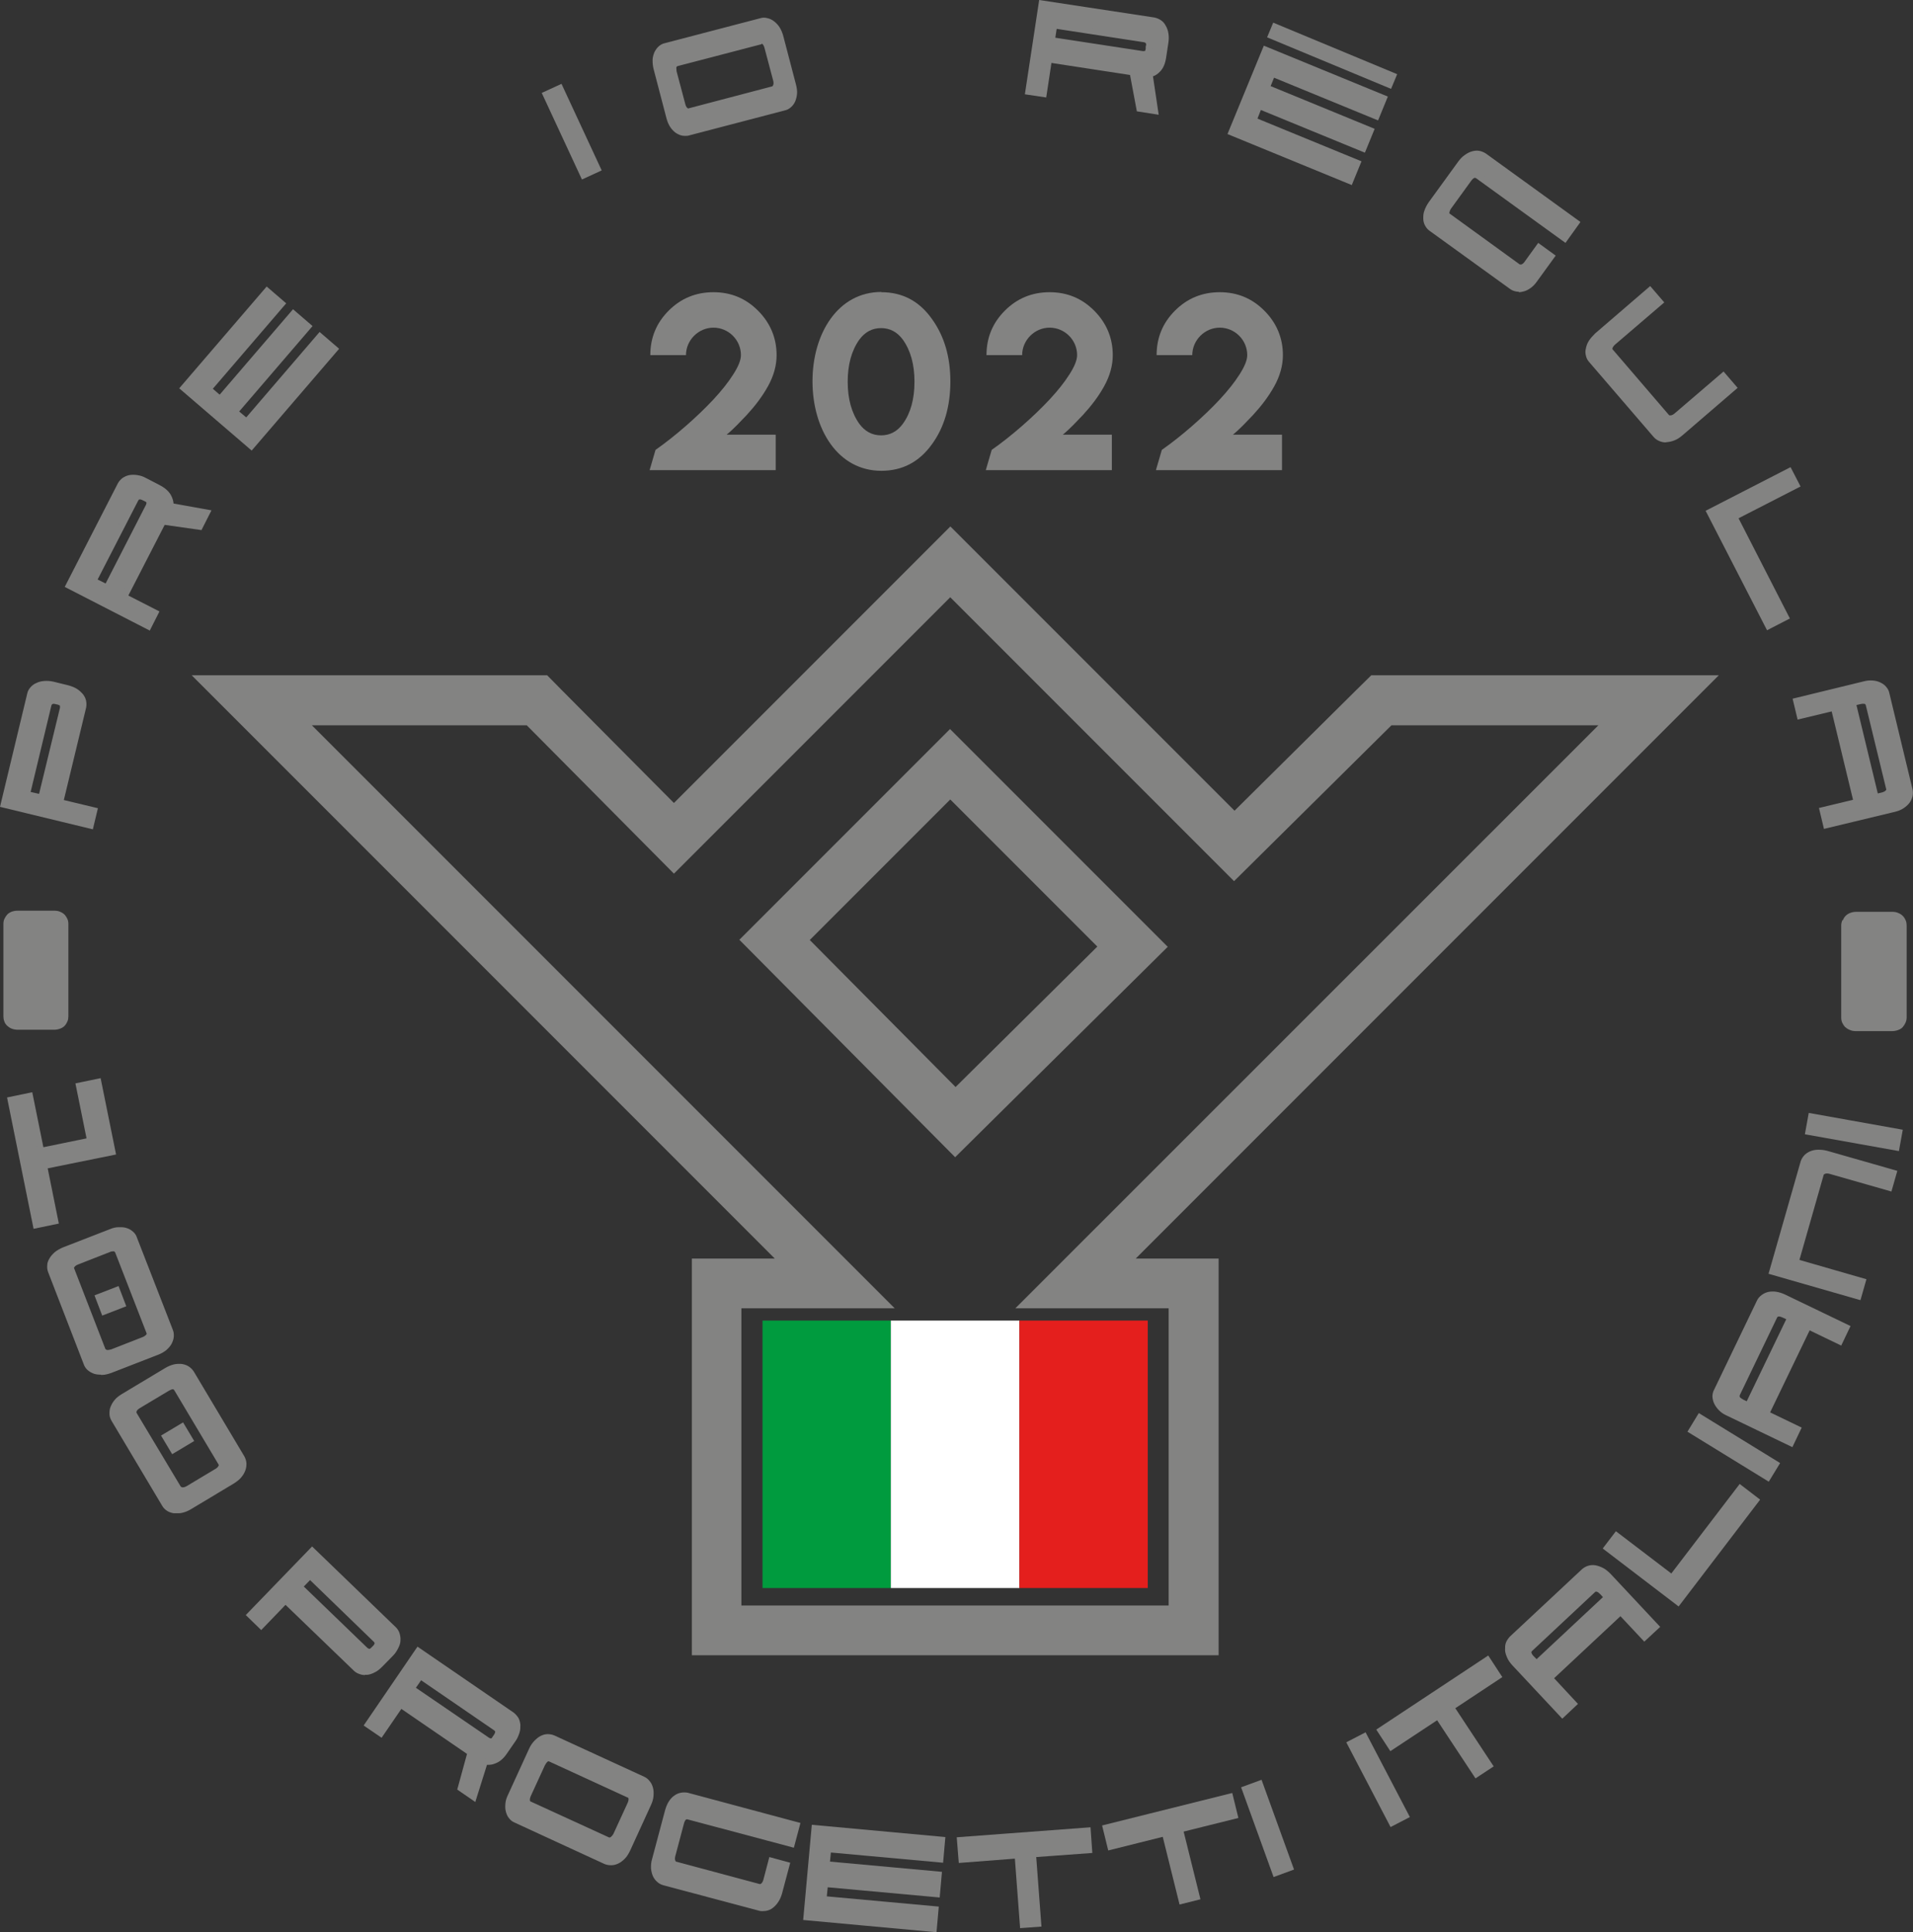 <?xml version="1.0" encoding="UTF-8"?>
<svg id="Livello_2" xmlns="http://www.w3.org/2000/svg" viewBox="0 0 84.22 85.04">
  <rect x="0" y="0" width="84.22" height="85.04" fill="#333333" stroke="none"/>
  <defs>
    <style>
      .cls-1 {
        fill: #009b3e;
      }

      .cls-2 {
        fill: #e41f1d;
      }

      .cls-3 {
        fill: #838382;
      }

      .cls-4 {
        fill: #fff;
      }
    </style>
  </defs>
  <g id="Livello_1-2" data-name="Livello_1">
    <g>
      <rect class="cls-1" x="33.57" y="58.12" width="5.65" height="11.77"/>
      <rect class="cls-4" x="39.22" y="58.12" width="5.66" height="11.77"/>
      <rect class="cls-2" x="44.88" y="58.12" width="5.65" height="11.77"/>
      <polygon class="cls-3" points="81.28 20.65 81.28 20.65 81.41 20.65 81.28 20.65"/>
      <path class="cls-3" d="M41.83,32.08l-9.28,9.28,9.5,9.57,9.36-9.26-9.58-9.58ZM41.83,35.18l6.48,6.48-6.24,6.18-6.42-6.47,6.19-6.19Z"/>
      <g>
        <path class="cls-3" d="M2.97,44.95c-.03.07-.07.14-.12.19-.05.06-.12.1-.2.13-.08.03-.17.05-.26.05H.78c-.1,0-.19-.02-.27-.05s-.14-.08-.2-.13c-.05-.05-.1-.12-.12-.19-.03-.07-.04-.15-.04-.22v-4.06c0-.08.01-.15.04-.22.03-.07.07-.13.12-.19.05-.06.12-.1.19-.13.08-.03.17-.05.27-.05h1.61c.1,0,.19.01.27.05.08.03.15.08.2.13.05.06.09.12.12.19.03.07.04.14.04.22v4.06c0,.07-.01.15-.04.22"/>
        <path class="cls-3" d="M81.13,40.5c.03-.07.07-.14.12-.19.05-.05.12-.1.2-.13.08-.03.17-.05.26-.05h1.61c.1,0,.19.02.27.06.08.03.14.08.19.13.05.05.09.12.12.19.03.07.04.15.04.22v4.06c0,.08-.02.15-.05.22-.03.07-.07.13-.12.19-.05.06-.12.1-.2.13-.08.03-.17.05-.27.05h-1.61c-.1,0-.19-.02-.27-.06-.08-.03-.14-.08-.2-.13-.05-.06-.09-.12-.12-.19-.03-.07-.04-.14-.04-.22v-4.06c0-.07.02-.15.05-.22"/>
      </g>
      <polygon class="cls-3" points="2.43 53.75 1.59 53.93 .47 48.41 1.31 48.23 1.8 50.66 3.97 50.22 3.48 47.79 4.32 47.62 4.95 50.71 1.94 51.32 2.43 53.75"/>
      <path class="cls-3" d="M.63,48.51l1.07,5.25.57-.12-.49-2.43,3.01-.61-.57-2.82-.57.11.49,2.43-2.44.49-.49-2.43-.57.12ZM1.48,54.09l-1.17-5.79,1.11-.23.49,2.42,1.9-.39-.49-2.42,1.11-.23.68,3.36-3.01.61.49,2.43-1.11.23Z"/>
      <g>
        <path class="cls-3" d="M5.38,57.41l-.8.31-.24-.63.8-.31.25.63ZM3.13,55.86l1.38,3.56c.02.06.07.1.16.12.08.02.17.01.27-.03l1.38-.54c.1-.04.17-.09.22-.15.05-.06.06-.13.03-.2l-1.38-3.55c-.03-.08-.08-.12-.16-.13-.08,0-.17,0-.27.04l-1.38.54c-.1.04-.17.09-.22.15-.05.06-.06.12-.04.18M5.9,54.51l1.57,4.06c.03.08.04.16.03.24,0,.09-.04.17-.08.25-.05.08-.11.16-.2.23-.09.07-.19.13-.31.18l-2.06.8c-.13.05-.25.08-.36.08-.11,0-.21,0-.3-.04-.09-.03-.17-.07-.23-.13-.06-.06-.11-.13-.14-.2l-1.57-4.06c-.03-.08-.04-.16-.03-.25,0-.08.04-.17.08-.25.05-.08.11-.16.2-.23.08-.07.19-.13.32-.18l2.06-.8c.12-.05.25-.08.36-.08.11,0,.21,0,.3.04.09.03.17.07.23.13.06.06.11.12.14.2"/>
        <path class="cls-3" d="M4.51,57.17l.15.38.55-.21-.15-.38-.54.21ZM4.5,57.9l-.34-.89,1.06-.41.34.89-1.06.41ZM3.26,55.81l1.38,3.56s.03.03.06.04c.05.01.11,0,.19-.02l1.38-.54c.08-.03.13-.07.17-.11.02-.03.02-.04.01-.07l-1.38-3.55s-.03-.04-.05-.05c-.05,0-.12,0-.2.04l-1.38.54c-.08.03-.13.07-.16.11-.03.03-.02.05-.02.05M4.75,59.69s-.08,0-.12-.02c-.16-.04-.22-.13-.25-.2l-1.38-3.56c-.03-.07-.04-.19.05-.32.06-.08.16-.15.28-.2l1.38-.54c.12-.05.23-.07.33-.05.13.02.22.09.27.22l1.38,3.55c.04.12.03.23-.05.33-.06.08-.16.15-.28.19l-1.38.54c-.08.03-.16.05-.23.05M5.28,54.28s-.03,0-.05,0c-.1,0-.2.03-.32.07l-2.06.8c-.12.05-.21.1-.29.16-.07.06-.13.13-.17.19-.04.07-.06.13-.06.19,0,.06,0,.12.02.18l1.57,4.06c.02.05.06.1.11.15.05.05.11.08.18.1.07.02.16.03.25.03.1,0,.2-.03.32-.07l2.06-.8c.11-.04.2-.1.28-.16.07-.06.13-.13.17-.19.04-.07.06-.13.07-.2,0-.07,0-.12-.02-.18l-1.57-4.06c-.02-.06-.06-.11-.11-.15s-.11-.08-.18-.1c-.06-.02-.13-.03-.21-.03M4.44,60.5c-.11,0-.21-.01-.3-.04-.11-.04-.2-.09-.28-.16-.08-.07-.14-.16-.17-.25l-1.57-4.06c-.04-.1-.05-.2-.04-.31,0-.1.04-.2.1-.3.05-.09.13-.18.23-.27.1-.08.22-.15.36-.21l2.06-.8c.14-.06.27-.09.4-.09.13,0,.25,0,.35.04.11.03.2.09.28.16.08.07.14.16.17.26h0s1.58,4.06,1.58,4.06c.04.1.05.2.04.31-.01.11-.05.21-.1.31-.05.09-.13.18-.23.27-.1.08-.22.15-.35.2l-2.06.8c-.14.05-.28.09-.41.09-.02,0-.03,0-.05,0"/>
        <path class="cls-3" d="M8.36,63.38l-.74.44-.35-.58.74-.44.35.58ZM5.88,62.23l1.96,3.27c.03.05.09.09.17.09.08,0,.17-.02.26-.07l1.27-.76c.09-.06.16-.12.2-.19.04-.07.04-.14,0-.2l-1.95-3.27c-.04-.07-.1-.11-.18-.1-.08,0-.16.03-.25.09l-1.27.76c-.09.05-.16.12-.19.19-.04.07-.04.13,0,.19M8.38,60.43l2.23,3.74c.04.07.07.15.07.23,0,.09,0,.18-.04.26-.03.09-.09.18-.16.26-.07.09-.17.16-.28.23l-1.9,1.14c-.12.07-.23.12-.34.14-.11.02-.21.03-.3.01-.09-.01-.18-.04-.25-.09-.07-.05-.13-.11-.17-.17l-2.23-3.74c-.04-.07-.07-.15-.08-.24,0-.08,0-.17.04-.26.03-.09.08-.17.16-.26.07-.08.17-.16.29-.23l1.9-1.14c.12-.07.23-.12.34-.14.11-.02.21-.03.31-.02.09.01.17.04.25.09.07.05.13.11.17.18"/>
        <path class="cls-3" d="M7.46,63.28l.21.35.5-.3-.21-.35-.5.3ZM7.58,64l-.49-.82.97-.58.49.82-.97.58ZM6,62.16l1.96,3.27s.03.02.07.03c.05,0,.11-.01.18-.05l1.27-.76c.07-.04.12-.09.14-.14.02-.03.01-.04,0-.06l-1.95-3.27s-.04-.04-.05-.04c-.05,0-.12.03-.19.07l-1.27.76c-.07.04-.12.09-.14.13-.02.04-.01.05-.01.06M8.04,65.74s-.03,0-.04,0c-.16-.01-.24-.1-.28-.16l-1.96-3.28c-.04-.07-.07-.18,0-.32.05-.09.13-.17.24-.24l1.27-.76c.11-.07.22-.1.32-.11.13,0,.23.05.3.17l1.96,3.27c.06.11.07.23,0,.34-.05.09-.13.17-.24.24l-1.27.76c-.1.06-.21.09-.3.09M7.86,60.3c-.05,0-.11,0-.18.02-.1.02-.2.06-.3.12l-1.9,1.14c-.11.06-.19.13-.25.21-.06.07-.11.14-.13.22-.03.07-.04.14-.03.2,0,.06.02.12.05.18l2.23,3.74c.03.05.07.09.13.13.06.04.12.06.19.07.08.01.16,0,.25-.01.09-.02.2-.06.3-.13l1.9-1.13c.1-.06.18-.13.24-.2.06-.07.11-.15.13-.22.03-.07.04-.14.03-.21,0-.07-.02-.12-.05-.17l-2.23-3.74c-.03-.05-.07-.1-.13-.13-.06-.03-.12-.06-.19-.07-.03,0-.05,0-.08,0M7.77,66.6s-.08,0-.12,0c-.11-.02-.21-.05-.3-.11-.09-.06-.16-.13-.21-.22l-2.23-3.74c-.05-.09-.09-.19-.09-.3,0-.1,0-.21.05-.32.04-.1.1-.21.18-.3.08-.1.19-.18.32-.26l1.9-1.14c.13-.08.26-.13.38-.16.13-.03.25-.03.36-.02.11.02.21.05.3.11.09.06.16.13.22.22l2.23,3.74c.05.09.08.19.09.3,0,.11-.01.21-.05.32-.04.1-.1.21-.18.3-.08.1-.19.18-.31.26l-1.9,1.14c-.13.08-.26.13-.39.16-.08.02-.15.02-.23.02"/>
        <path class="cls-3" d="M13.64,69.34l-.47.48,2.9,2.8s.1.07.16.07c.06,0,.13-.03.21-.1l.06-.07c.08-.08.12-.15.12-.22,0-.07-.03-.12-.08-.17l-2.9-2.8ZM17.34,71.72c.06.05.1.12.13.21.03.08.04.17.03.26,0,.09-.04.19-.09.3-.05.1-.12.2-.21.29l-.47.48c-.1.1-.2.18-.29.23-.1.05-.2.08-.29.09-.09.01-.18,0-.26-.02-.08-.03-.15-.07-.21-.12l-3.11-3-1.07,1.11-.49-.47,2.73-2.83,3.59,3.47Z"/>
        <path class="cls-3" d="M13.37,69.82l2.81,2.71s.05.03.08.04c0,0,.03,0,.09-.06l.06-.06c.06-.06.08-.1.08-.12,0-.02,0-.05-.04-.08l-2.8-2.71-.28.29ZM16.25,72.84s-.02,0-.04,0c-.09-.01-.17-.05-.24-.11l-3-2.9.66-.68,3,2.9c.08.07.12.17.12.27,0,.1-.05.21-.15.32l-.06.06c-.1.1-.19.15-.29.15M12.57,70.24l3.2,3.09s.1.07.16.09c.06.02.13.03.2.02.08,0,.16-.04.24-.08.09-.04.17-.11.26-.2l.47-.48c.08-.08.14-.17.18-.26.04-.09.07-.17.07-.25,0-.07,0-.14-.02-.21-.02-.06-.05-.11-.09-.15h0s-3.49-3.37-3.49-3.37l-2.54,2.63.29.28,1.07-1.11ZM16.07,73.72c-.08,0-.15-.01-.23-.04-.1-.03-.19-.08-.26-.15l-3.01-2.9-1.07,1.11-.68-.66,2.92-3.02,3.69,3.56c.07.07.13.16.16.26.03.1.05.21.04.32,0,.11-.04.22-.1.34-.06.12-.13.23-.23.33l-.47.48c-.11.11-.22.2-.33.25-.11.06-.23.1-.33.11-.03,0-.07,0-.1,0"/>
        <path class="cls-3" d="M18.5,73.76l-.38.55,3.33,2.28c.05.04.11.05.17.05.06,0,.12-.05.18-.14l.05-.07c.06-.09.09-.17.08-.24s-.05-.12-.11-.16l-3.33-2.28ZM22.54,75.49c.07.05.12.11.16.18.04.08.07.16.07.26,0,.09,0,.2-.04.3-.03.11-.08.22-.16.33l-.38.56c-.13.19-.27.32-.43.38-.15.06-.3.08-.43.04l-.49,1.56-.57-.39.43-1.57-3.08-2.11-.87,1.27-.56-.38,2.22-3.24,4.12,2.82Z"/>
        <path class="cls-3" d="M18.31,74.28l3.22,2.2s.06.03.09.03c0,0,.03,0,.07-.08l.05-.07c.05-.07.06-.12.06-.14,0-.02-.01-.04-.05-.07l-3.21-2.2-.23.33ZM21.61,76.78c-.08,0-.16-.02-.24-.08l-3.45-2.36.54-.78,3.44,2.35c.1.06.15.15.17.26.01.1-.02.21-.11.33l-.05.07c-.09.13-.18.19-.29.2h-.01ZM20.45,78.65l.34.23.47-1.51.13.04c.1.03.22.02.34-.03.13-.05.25-.17.37-.34l.38-.55c.06-.1.11-.19.14-.29.03-.09.04-.18.03-.26,0-.07-.02-.14-.06-.2-.03-.06-.07-.1-.12-.14l-4.01-2.74-2.07,3.02.33.23.87-1.27,3.27,2.24-.42,1.57ZM20.93,79.31l-.8-.55.43-1.57-2.89-1.98-.87,1.27-.79-.54,2.37-3.47,4.23,2.9c.08.06.15.14.21.23.05.09.08.2.09.31,0,.11,0,.23-.04.35-.04.12-.09.25-.17.36l-.38.55c-.14.21-.31.36-.49.43-.13.06-.27.08-.39.07l-.51,1.62Z"/>
        <path class="cls-3" d="M26.96,80.98c.07-.04.13-.11.18-.21l.62-1.35c.05-.1.06-.19.06-.27,0-.08-.05-.13-.12-.17l-3.46-1.59c-.08-.04-.15-.03-.21.02-.06.05-.11.12-.16.22l-.62,1.35c-.04.1-.06.19-.05.26,0,.08.04.13.1.16l3.47,1.59c.06.03.12.02.19-.02M28.5,78.49c.05.07.09.15.12.24.02.09.03.19.02.31-.01.11-.05.23-.1.35l-.92,2.01c-.06.13-.13.23-.2.31-.08.08-.16.14-.24.18-.08.04-.17.06-.26.07-.09,0-.17-.01-.24-.05l-3.96-1.82c-.08-.04-.14-.09-.19-.15-.05-.07-.09-.14-.11-.23-.02-.09-.03-.19-.02-.3.01-.11.05-.23.1-.36l.92-2.01c.06-.12.12-.23.2-.31.08-.08.16-.15.24-.19.08-.04.17-.06.25-.07.09,0,.17.01.24.05l3.95,1.82c.07.03.14.08.19.15"/>
        <path class="cls-3" d="M24.14,77.52s-.02,0-.03.01c-.04.03-.08.09-.12.16l-.62,1.35c-.03.07-.05.14-.04.19,0,.04.02.05.02.05l3.47,1.59s.04,0,.07-.02h0s.09-.08.12-.15l.62-1.35c.03-.07.05-.14.04-.19,0-.03-.01-.04-.04-.05l-3.46-1.59s-.03-.01-.04-.01M26.84,81.16c-.05,0-.1-.01-.13-.03l-3.47-1.6c-.07-.03-.16-.11-.18-.27-.01-.1,0-.22.06-.34l.62-1.35c.06-.12.12-.21.2-.27.1-.08.22-.09.35-.03l3.46,1.59c.11.05.18.15.2.27.01.1-.01.22-.07.34l-.62,1.35c-.06.12-.14.21-.23.27-.07.04-.14.06-.19.06M24.13,76.6h-.01c-.07,0-.13.02-.2.05-.07.03-.14.09-.2.16-.07.07-.13.16-.18.27l-.92,2.01c-.05.11-.08.22-.09.31-.01.09,0,.18.01.25.02.07.05.13.09.18.04.05.09.09.14.11l3.96,1.82c.05.03.11.03.18.04.07,0,.13-.02.2-.05.07-.04.14-.09.2-.15.07-.07.12-.16.18-.27l.92-2.01c.05-.1.08-.21.09-.3.01-.1,0-.18-.01-.26-.02-.07-.05-.14-.09-.19-.04-.05-.09-.09-.14-.12l-3.96-1.82c-.05-.02-.11-.03-.17-.03M26.89,82.09c-.1,0-.2-.02-.29-.06l-3.95-1.82c-.1-.04-.18-.11-.24-.19-.07-.08-.11-.18-.14-.29-.03-.11-.03-.23-.02-.35.01-.13.05-.26.12-.4l.92-2.01c.06-.14.14-.25.23-.35.09-.09.18-.17.28-.22.1-.05.21-.08.31-.08.1,0,.21.02.3.06l3.96,1.82c.09.04.17.11.24.2.07.08.11.18.14.29.03.11.03.23.02.36-.01.13-.05.26-.11.39l-.92,2.01c-.07.14-.14.26-.23.35-.09.09-.18.16-.28.21-.1.05-.21.08-.31.08h-.01Z"/>
        <path class="cls-3" d="M30.25,79.03l4.82,1.29-.22.83-4.56-1.22c-.08-.02-.15,0-.2.05-.05.06-.09.14-.12.24l-.38,1.43c-.03.11-.03.2,0,.27.02.08.07.12.13.14l3.69.99c.06.02.12,0,.19-.06.06-.05.11-.13.14-.24l.23-.86.65.17-.32,1.21c-.04.14-.08.25-.15.34-.06.09-.13.17-.21.22-.08.06-.16.09-.24.11-.09.02-.17.01-.24,0l-4.21-1.12c-.08-.02-.15-.06-.22-.12-.06-.06-.11-.13-.15-.21-.04-.09-.06-.18-.07-.3,0-.11,0-.23.04-.37l.57-2.14c.03-.13.08-.24.15-.34.06-.1.13-.17.21-.23.07-.05.15-.09.24-.11.08-.02.17-.01.25,0"/>
        <path class="cls-3" d="M30.12,79.15s-.05,0-.08,0c-.06.01-.13.04-.19.08-.06.05-.12.11-.17.19-.05.08-.1.18-.13.3l-.57,2.14c-.03.12-.04.23-.04.33,0,.1.03.18.06.25.03.07.07.12.12.17.05.04.1.07.16.09l4.2,1.12c.06.02.12.02.18,0,.06-.01.13-.04.19-.08.06-.05.12-.11.17-.19.05-.08.1-.18.13-.3l.29-1.08-.39-.1-.19.73c-.04.13-.1.24-.18.31-.12.1-.24.1-.31.08l-3.69-.98c-.08-.02-.17-.08-.22-.23-.03-.1-.03-.22,0-.35l.38-1.43c.03-.13.08-.23.15-.3.09-.09.21-.12.34-.09l4.43,1.18.15-.57-4.69-1.25s-.07-.02-.1-.02M33.58,84.11c-.06,0-.11,0-.17-.02l-4.21-1.12c-.1-.03-.2-.08-.27-.15-.08-.07-.14-.15-.19-.26-.04-.1-.07-.21-.08-.34,0-.12,0-.26.05-.41l.57-2.14c.04-.14.09-.27.16-.38.07-.11.15-.2.24-.26.09-.07.19-.11.29-.13.1-.02.21-.02.31,0h0l4.96,1.33-.29,1.09-4.69-1.25s-.05,0-.06.01c-.04.04-.07.1-.09.18l-.38,1.43c-.02.08-.02.15,0,.19.01.04.03.05.03.05l3.69.99s.04,0,.07-.03c.04-.04.07-.09.09-.17l.26-.99.92.25-.36,1.35c-.04.15-.1.28-.17.38-.07.11-.15.19-.24.26-.09.07-.19.11-.3.13-.05,0-.09.01-.14.01"/>
      </g>
      <polygon class="cls-3" points="36.26 83.58 41.2 84.04 41.12 84.89 35.51 84.38 35.87 80.46 41.48 80.98 41.4 81.83 36.46 81.38 36.4 82.05 41.34 82.5 41.26 83.36 36.33 82.91 36.26 83.58"/>
      <path class="cls-3" d="M35.66,84.25l5.34.49.05-.58-4.93-.45.09-.95,4.93.45.05-.58-4.93-.45.09-.94,4.93.45.05-.58-5.34-.49-.33,3.64ZM41.24,85.04l-5.88-.54.38-4.19,5.88.54-.1,1.13-4.94-.45-.04.4,4.93.45-.1,1.13-4.93-.45-.04.4,4.93.45-.1,1.13Z"/>
      <polygon class="cls-3" points="42.34 81.84 42.27 80.98 47.89 80.56 47.95 81.42 45.48 81.6 45.71 84.67 45.03 84.72 44.8 81.66 42.34 81.84"/>
      <path class="cls-3" d="M44.93,81.51l.23,3.06.4-.03-.23-3.06,2.47-.19-.04-.58-5.34.4.04.58,2.47-.18ZM44.91,84.86l-.23-3.06-2.47.19-.09-1.13,5.89-.44.08,1.13-2.47.18.23,3.06-.95.07Z"/>
      <polygon class="cls-3" points="48.89 81.27 48.68 80.44 54.14 79.08 54.35 79.91 51.94 80.51 52.69 83.49 52.03 83.65 51.29 80.67 48.89 81.27"/>
      <path class="cls-3" d="M51.39,80.51l.74,2.98.39-.1-.74-2.98,2.41-.6-.14-.57-5.2,1.29.14.57,2.4-.6ZM51.93,83.82l-.74-2.98-2.4.6-.27-1.1,5.73-1.43.27,1.1-2.41.6.74,2.98-.92.23Z"/>
      <rect class="cls-3" x="55.46" y="78.5" width=".68" height="3.93" transform="translate(-24.08 23.83) rotate(-19.92)"/>
      <path class="cls-3" d="M54.99,78.82l1.24,3.44.39-.14-1.25-3.44-.38.14ZM56.07,82.61l-1.43-3.95.9-.33,1.43,3.95-.9.33Z"/>
      <rect class="cls-3" x="60.33" y="76.36" width=".68" height="3.93" transform="translate(-29.39 37.04) rotate(-27.61)"/>
      <path class="cls-3" d="M59.64,76.8l1.69,3.24.36-.19-1.69-3.24-.36.19ZM61.22,80.41l-1.95-3.73.85-.44,1.95,3.73-.85.44Z"/>
      <polygon class="cls-3" points="61.24 76.88 60.77 76.16 65.47 73.06 65.94 73.78 63.87 75.14 65.56 77.7 65 78.08 63.3 75.52 61.24 76.88"/>
      <path class="cls-3" d="M63.34,75.33l1.69,2.56.34-.22-1.69-2.56,2.07-1.37-.32-.49-4.47,2.95.32.49,2.06-1.36ZM64.96,78.27l-1.69-2.56-2.06,1.36-.62-.95,4.93-3.26.62.95-2.07,1.37,1.69,2.56-.79.52Z"/>
      <g>
        <path class="cls-3" d="M67.42,73l.21.22,3.13-2.92-.21-.23c-.07-.08-.15-.13-.22-.15-.07-.02-.14,0-.2.04l-2.78,2.6c-.06.06-.08.12-.06.2.02.07.07.15.14.23M72.89,71.59l-.49.46-1.05-1.12-3.13,2.92,1.05,1.12-.49.46-2.1-2.24c-.09-.1-.16-.2-.21-.3-.05-.1-.07-.2-.08-.29,0-.09,0-.18.04-.26.03-.08.08-.15.14-.21l3.18-2.97c.06-.05.13-.09.21-.12.08-.02.17-.03.27-.02.09.01.19.05.29.1.1.05.19.13.28.22l2.1,2.24Z"/>
        <path class="cls-3" d="M70.26,70.05s-.03,0-.04.02l-2.78,2.6s-.03.05-.02.06c.01.05.05.11.11.17l.12.12,2.92-2.73-.12-.13c-.06-.06-.11-.1-.16-.11-.01,0-.02,0-.03,0M67.63,73.41l-.3-.33c-.09-.1-.15-.19-.17-.29-.03-.12,0-.24.1-.33l2.78-2.6c.09-.08.21-.11.33-.08.1.03.2.09.29.19l.3.33-3.33,3.11ZM70.13,69.15s-.09,0-.13.02c-.07.02-.12.05-.16.09l-3.18,2.97s-.08.09-.1.15c-.02.06-.03.13-.03.2,0,.08.03.16.07.25.04.09.1.18.19.27l2,2.14.29-.27-1.05-1.12,3.33-3.11,1.05,1.12.29-.27-2-2.14c-.08-.08-.16-.15-.25-.2-.08-.05-.17-.08-.24-.09-.03,0-.05,0-.08,0M68.77,75.63l-2.19-2.34c-.1-.11-.18-.22-.23-.34-.05-.12-.09-.23-.09-.34,0-.11,0-.22.04-.32.04-.1.1-.18.17-.26l3.18-2.97c.08-.07.17-.12.27-.15.1-.03.21-.04.32-.02.11.02.22.06.34.12.11.06.22.15.32.25l2.19,2.34-.7.65-1.05-1.12-2.92,2.73,1.05,1.13-.69.65Z"/>
      </g>
      <polygon class="cls-3" points="73.6 69.45 76.61 65.51 77.29 66.03 73.87 70.51 70.75 68.13 71.16 67.59 73.6 69.45"/>
      <path class="cls-3" d="M70.94,68.1l2.91,2.22,3.25-4.26-.47-.35-3.01,3.94-2.44-1.86-.24.32ZM73.9,70.7l-3.34-2.55.58-.76,2.44,1.86,3.01-3.94.9.69-3.58,4.69Z"/>
      <rect class="cls-3" x="75.99" y="61.74" width=".68" height="3.93" transform="translate(-17.86 95.53) rotate(-58.52)"/>
      <path class="cls-3" d="M74.67,62.92l3.12,1.91.21-.35-3.12-1.91-.21.35ZM77.87,65.21l-3.58-2.2.5-.82,3.58,2.2-.5.82Z"/>
      <g>
        <path class="cls-3" d="M76.7,61.72l.28.13,1.85-3.86-.28-.13c-.1-.05-.18-.07-.26-.06-.08,0-.13.04-.17.11l-1.65,3.43c-.04.08-.03.14.01.21.04.06.12.11.21.16M81.28,58.43l-.29.61-1.39-.67-1.85,3.86,1.39.67-.29.61-2.77-1.33c-.12-.06-.22-.13-.3-.21-.08-.08-.14-.16-.18-.25-.04-.08-.06-.17-.06-.25,0-.09.02-.17.05-.24l1.89-3.92c.04-.07.09-.13.16-.19.07-.05.15-.09.24-.11.09-.02.19-.02.31-.01.11.02.23.05.35.11l2.77,1.33Z"/>
        <path class="cls-3" d="M78.32,57.94h-.02s-.05.01-.06.04l-1.65,3.43s0,.05,0,.07c.03.04.09.08.16.12l.15.07,1.74-3.61-.15-.07c-.07-.03-.12-.05-.17-.05M77.04,62.04l-.4-.19c-.12-.06-.21-.12-.27-.2-.07-.1-.08-.23-.03-.35l1.65-3.43c.05-.11.15-.18.28-.19.1-.01.21.02.33.07l.4.19-1.97,4.1ZM78.04,57.12c-.05,0-.1,0-.14.01-.07.02-.14.05-.19.09-.05.04-.09.09-.12.14l-1.89,3.92c-.03.06-.04.12-.04.18s.02.13.05.2c.03.07.08.14.15.21.07.07.16.13.27.18l2.65,1.27.17-.36-1.39-.67,1.97-4.1,1.39.67.17-.36-2.64-1.27c-.1-.05-.2-.08-.3-.09-.04,0-.07,0-.11,0M78.91,63.69l-2.89-1.39c-.14-.06-.25-.14-.34-.23-.09-.09-.16-.19-.21-.29-.05-.1-.07-.21-.08-.31,0-.11.02-.21.07-.3l1.89-3.93c.04-.09.11-.17.2-.24.09-.07.18-.11.29-.14.11-.02.23-.03.35-.01.13.02.26.06.39.12l2.89,1.39-.41.86-1.39-.67-1.74,3.61,1.39.67-.41.86Z"/>
        <path class="cls-3" d="M79.04,55.56l2.95.85-.19.65-3.78-1.08,1.38-4.8c.02-.08.06-.15.12-.21.06-.07.13-.12.22-.15.09-.04.19-.06.3-.06.11,0,.24.01.37.05l2.95.85-.19.65-2.6-.74c-.1-.03-.2-.03-.27,0-.08.03-.13.07-.14.13l-1.11,3.88Z"/>
        <path class="cls-3" d="M78.19,55.88l3.52,1.01.11-.39-2.95-.85,1.15-4.01c.02-.07.08-.17.23-.22.11-.04.23-.04.36,0l2.47.71.11-.39-2.82-.81c-.11-.03-.22-.05-.32-.04-.1,0-.18.02-.25.05-.07.03-.12.07-.17.12-.04.05-.07.1-.09.16l-1.34,4.67ZM81.9,57.22l-4.04-1.16,1.41-4.93c.03-.1.08-.19.15-.27.07-.08.16-.14.27-.19.1-.04.22-.07.35-.07.13,0,.27.01.41.05l3.08.88-.26.91-2.73-.78c-.08-.02-.14-.02-.19,0-.03.01-.05.02-.06.04l-1.07,3.75,2.95.85-.26.91Z"/>
      </g>
      <rect class="cls-3" x="81.27" y="47.86" width=".68" height="3.93" transform="translate(18.24 121.42) rotate(-79.89)"/>
      <path class="cls-3" d="M79.78,49.7l3.6.64.07-.4-3.6-.64-.07.4ZM83.6,50.66l-4.14-.74.17-.94,4.14.74-.17.94Z"/>
      <g>
        <path class="cls-3" d="M1.16,34.96l.65.16.95-3.92c.01-.06,0-.12-.02-.17-.03-.06-.09-.1-.2-.12l-.08-.02c-.11-.03-.19-.02-.25.01-.05.03-.09.08-.11.15l-.95,3.92ZM1.34,30.56c.02-.08.06-.15.11-.22.06-.07.13-.12.21-.16.08-.04.18-.07.3-.07.11-.01.23,0,.36.03l.65.16c.14.03.25.08.35.14.1.06.17.13.23.2.06.07.1.15.11.24.02.09.02.17,0,.24l-1.01,4.2,1.5.36-.16.66-3.82-.92,1.17-4.85Z"/>
        <path class="cls-3" d="M1.33,34.85l.39.09.92-3.79s0-.06,0-.09c0,0-.03-.03-.1-.05l-.09-.02c-.08-.02-.13-.02-.14,0-.02,0-.04.03-.05.07l-.91,3.79ZM1.91,35.28l-.92-.22.98-4.05c.03-.1.08-.19.17-.24.09-.05.21-.06.35-.03l.09.02c.15.04.25.1.29.2.04.08.04.17.02.26l-.98,4.06ZM.33,35.31l3.55.86.09-.39-1.5-.36,1.05-4.33c.01-.06.01-.12,0-.18s-.04-.13-.09-.18c-.05-.06-.11-.12-.19-.17-.08-.05-.18-.09-.31-.12l-.65-.16c-.11-.03-.22-.04-.32-.03-.1,0-.18.03-.25.06-.07.03-.12.07-.17.13-.04.05-.07.1-.08.16l-1.14,4.72ZM4.09,36.5l-4.09-.99,1.2-4.99c.02-.1.07-.19.14-.27.07-.08.16-.15.26-.19.1-.05.21-.08.35-.09.13-.01.26,0,.4.03l.65.16c.15.04.28.09.39.16.11.07.19.15.26.23.07.09.12.19.14.29.02.1.02.21,0,.31l-.98,4.06,1.5.36-.22.92Z"/>
        <path class="cls-3" d="M4.11,25.56l.6.31,1.84-3.59c.03-.06.04-.11.03-.17,0-.06-.06-.11-.16-.16l-.08-.04c-.1-.05-.18-.07-.25-.05-.06.02-.11.06-.15.13l-1.84,3.59ZM5.31,21.33c.04-.07.09-.13.16-.18.07-.05.15-.09.24-.11.09-.02.19-.02.31,0,.11.02.23.06.34.11l.6.31c.21.11.35.23.44.38.08.14.11.29.09.43l1.61.29-.32.61-1.62-.22-1.7,3.32,1.37.7-.31.6-3.5-1.79,2.28-4.44Z"/>
        <path class="cls-3" d="M4.29,25.5l.36.18,1.78-3.47s.02-.06.02-.09c0,0-.01-.03-.08-.06l-.08-.04c-.1-.05-.14-.04-.15-.04-.02,0-.04.02-.06.06l-1.78,3.46ZM4.76,26.05l-.84-.43,1.9-3.71c.05-.1.13-.17.23-.2.1-.03.21,0,.34.06l.08.04c.14.07.21.16.23.26.01.09,0,.17-.04.26l-1.9,3.71ZM3.22,25.71l3.25,1.67.18-.36-1.37-.7,1.81-3.53,1.62.22.19-.36-1.56-.28.02-.13c.02-.11,0-.22-.08-.34-.07-.12-.2-.23-.38-.32l-.6-.31c-.1-.05-.2-.09-.3-.1-.1-.02-.18-.01-.26,0-.07.02-.14.04-.19.08-.05.04-.09.08-.12.13l-2.22,4.32ZM6.59,27.75l-3.74-1.92,2.34-4.56c.05-.09.12-.17.2-.23.09-.06.19-.11.3-.13.11-.02.23-.02.36,0,.13.02.26.06.38.13l.6.31c.23.12.39.26.49.43.07.13.11.25.12.38l1.67.3-.44.87-1.62-.23-1.6,3.11,1.37.7-.43.85Z"/>
      </g>
      <polygon class="cls-3" points="10.85 18.57 14.08 14.81 14.73 15.37 11.06 19.64 8.08 17.08 11.75 12.81 12.4 13.37 9.17 17.12 9.68 17.56 12.91 13.8 13.56 14.36 10.33 18.12 10.85 18.57"/>
      <path class="cls-3" d="M8.27,17.06l2.77,2.38,3.49-4.07-.44-.38-3.23,3.76-.72-.62,3.23-3.76-.44-.38-3.23,3.76-.72-.62,3.23-3.76-.44-.38-3.49,4.07ZM11.08,19.83l-3.19-2.74,3.85-4.48.86.74-3.23,3.76.3.26,3.23-3.76.86.74-3.23,3.76.31.26,3.23-3.76.86.74-3.85,4.48Z"/>
      <rect class="cls-3" x="24.83" y="3.83" width=".68" height="3.93" transform="translate(-.11 11.11) rotate(-24.84)"/>
      <path class="cls-3" d="M24.22,4.22l1.54,3.32.37-.17-1.54-3.32-.37.17ZM25.62,7.9l-1.77-3.81.87-.4,1.77,3.81-.87.4Z"/>
      <g>
        <path class="cls-3" d="M34.17,3.82c.03-.08.03-.17,0-.27l-.38-1.43c-.03-.11-.07-.18-.12-.24-.06-.05-.12-.07-.19-.05l-3.69.96c-.08.02-.13.07-.15.14-.02.08-.01.16.02.27l.37,1.43c.03.1.07.18.13.24.06.05.12.07.18.06l3.69-.96c.06-.02.11-.06.14-.14M33.77.92c.09.02.17.06.24.11.08.06.14.13.21.23.06.1.11.21.14.33l.56,2.14c.04.14.05.26.04.37,0,.11-.03.21-.07.3s-.09.16-.16.21c-.07.06-.14.1-.21.12l-4.21,1.1c-.08.02-.16.02-.25,0-.08-.02-.16-.05-.24-.11-.08-.06-.15-.13-.21-.22-.06-.09-.11-.21-.15-.34l-.56-2.14c-.04-.13-.05-.25-.04-.37,0-.11.03-.21.07-.3.04-.09.09-.16.15-.21.06-.06.14-.1.22-.12l4.21-1.1c.08-.02.16-.02.24,0"/>
        <path class="cls-3" d="M33.53,1.95s-.01,0-.02,0l-3.68.96s-.05.03-.05.04c-.01.05,0,.12.01.2l.38,1.43c.02.08.05.14.09.17.03.03.04.03.05.02l3.69-.97s.03-.02.04-.06c.02-.05.02-.11,0-.19l-.38-1.43c-.02-.08-.05-.14-.09-.18-.02-.02-.03-.02-.04-.02M30.29,5.07c-.07,0-.15-.02-.23-.1-.08-.07-.13-.17-.17-.3l-.38-1.43c-.03-.13-.04-.24-.02-.33.03-.12.12-.21.25-.24l3.68-.96c.12-.03.24,0,.32.09.07.07.13.17.16.3l.37,1.43c.04.13.03.25,0,.36-.06.15-.16.2-.23.22l-3.69.96s-.05.01-.08.01M33.64,1.04s-.06,0-.09.01l-4.21,1.1c-.06.02-.11.05-.16.09-.05.04-.09.1-.12.17-.03.07-.05.16-.06.25,0,.1,0,.21.04.32l.56,2.14c.03.12.07.22.13.3.05.08.11.14.17.19.06.04.12.07.18.09.06.01.12.01.18,0l4.21-1.1c.06-.02.11-.04.16-.09.05-.04.09-.1.12-.17.03-.07.05-.15.06-.25,0-.1,0-.2-.04-.33l-.56-2.14c-.03-.11-.07-.21-.12-.29-.05-.08-.11-.14-.17-.19-.06-.04-.12-.07-.19-.09-.03,0-.06-.01-.09-.01M30.17,5.98s-.09,0-.14-.01c-.1-.02-.2-.07-.29-.13-.09-.07-.17-.15-.24-.26-.07-.11-.12-.23-.16-.38l-.56-2.14c-.04-.15-.05-.28-.05-.41,0-.13.04-.25.08-.35.05-.1.11-.19.19-.26.08-.07.17-.12.27-.14l4.21-1.1c.1-.03.2-.03.31,0,.1.02.2.07.29.14.09.07.17.15.24.26.07.11.12.23.16.37l.56,2.14c.04.15.06.29.05.41-.01.13-.04.24-.08.34-.05.11-.11.19-.19.26-.08.07-.17.12-.27.14l-4.21,1.1c-.06.02-.11.02-.17.02"/>
        <path class="cls-3" d="M46.4,1.11l-.1.67,3.99.61c.06.01.12,0,.17-.03.05-.03.09-.1.1-.2v-.09c.03-.11.02-.2-.02-.25-.04-.06-.09-.09-.17-.1l-3.98-.61ZM50.8.91c.08.01.15.04.23.1.07.05.13.12.18.2.05.08.08.18.1.29.02.11.02.23,0,.36l-.1.66c-.03.23-.11.41-.22.53-.11.12-.24.2-.38.22l.24,1.62-.68-.11-.3-1.6-3.69-.56-.23,1.52-.67-.1.59-3.88,4.94.75Z"/>
        <path class="cls-3" d="M46.46,1.66l3.86.59s.06,0,.09-.01h0s.02-.02.03-.1v-.09c.03-.08.02-.14,0-.15,0-.01-.03-.03-.07-.04l-3.85-.59-.06.39ZM50.34,2.52s-.05,0-.07,0l-4.13-.63.14-.93,4.12.63c.11.02.2.07.26.16.06.08.07.2.05.35v.09c-.04.15-.1.25-.19.3-.06.03-.12.05-.19.05M50.28,4.67l.4.06-.23-1.57.13-.02c.11-.02.21-.08.3-.18.09-.11.15-.26.19-.46l.1-.67c.02-.11.02-.22,0-.32-.02-.1-.04-.18-.08-.24-.04-.07-.08-.12-.14-.16-.05-.04-.11-.06-.17-.07l-4.8-.73-.55,3.61.4.06.23-1.52,3.92.6.3,1.6ZM51.01,5.05l-.96-.15-.3-1.6-3.46-.53-.23,1.52-.94-.14.63-4.15,5.07.77c.1.02.2.06.29.12.09.06.16.14.21.24.06.1.1.21.12.34.02.13.02.26,0,.4l-.1.66c-.04.26-.12.46-.25.6-.1.11-.21.19-.33.23l.25,1.68Z"/>
      </g>
      <polygon class="cls-3" points="55.17 5.29 59.75 7.17 59.43 7.96 54.22 5.83 55.71 2.19 60.92 4.33 60.59 5.12 56.01 3.24 55.75 3.86 60.34 5.74 60.01 6.54 55.43 4.66 55.17 5.29"/>
      <path class="cls-3" d="M54.39,5.75l4.96,2.03.22-.54-4.58-1.88.36-.88,4.58,1.88.22-.54-4.58-1.88.36-.88,4.58,1.88.22-.54-4.96-2.03-1.39,3.38ZM59.5,8.14l-5.46-2.24,1.6-3.89,5.46,2.24-.43,1.05-4.58-1.88-.15.37,4.58,1.88-.43,1.05-4.58-1.88-.15.38,4.58,1.88-.43,1.05Z"/>
      <g>
        <path class="cls-3" d="M65.32,6.86l4.05,2.93-.5.7-3.83-2.77c-.07-.05-.14-.06-.21-.02-.07.03-.13.09-.2.18l-.87,1.2c-.06.09-.1.17-.1.25,0,.08.02.14.07.17l3.09,2.24c.05.04.12.04.2.02.08-.03.15-.08.21-.17l.52-.72.55.4-.74,1.02c-.08.11-.17.2-.26.27-.09.06-.18.11-.27.13-.09.02-.18.03-.26.01-.09-.02-.16-.05-.23-.09l-3.53-2.55c-.07-.05-.12-.11-.16-.19-.04-.07-.06-.16-.07-.25,0-.09,0-.19.04-.3.03-.11.09-.22.17-.33l1.3-1.79c.08-.11.17-.2.26-.26.09-.07.18-.11.27-.14.09-.02.18-.03.26-.02.08.01.16.05.23.1"/>
        <path class="cls-3" d="M65,6.9s-.09,0-.13.02c-.08.02-.15.06-.23.11-.08.06-.15.14-.23.23l-1.3,1.79c-.07.1-.12.2-.15.29-.03.09-.04.17-.04.25,0,.07.02.14.05.2.03.06.07.1.12.14l3.53,2.55s.1.06.17.07c.07.01.13,0,.2-.01.07-.02.15-.06.23-.11.08-.06.15-.13.23-.24l.65-.91-.33-.24-.44.61c-.08.11-.17.18-.28.22-.15.05-.26,0-.32-.04l-3.09-2.24c-.06-.05-.14-.14-.12-.3,0-.11.05-.21.13-.32l.87-1.2c.08-.11.16-.18.25-.22.11-.06.24-.04.35.04l3.71,2.69.34-.47-3.93-2.85c-.05-.04-.11-.06-.17-.07-.02,0-.05,0-.07,0M66.87,12.84s-.08,0-.12-.01c-.11-.02-.2-.06-.28-.12l-3.53-2.55c-.09-.06-.15-.14-.2-.23-.05-.09-.08-.2-.08-.31,0-.11,0-.23.05-.35.04-.12.1-.24.19-.37l1.3-1.79c.09-.12.18-.22.29-.29.11-.08.21-.13.32-.16.11-.03.22-.04.32-.02.1.02.2.06.29.12l4.16,3.01-.66.92-3.94-2.85s-.05-.02-.07-.01c-.05.02-.1.07-.15.14l-.87,1.2c-.05.07-.07.13-.08.18,0,.04,0,.05.01.05l3.09,2.24s.04,0,.07,0c.05-.02.1-.06.14-.12l.6-.83.77.56-.82,1.13c-.09.13-.19.23-.29.3-.1.07-.21.13-.32.15-.07.02-.13.03-.2.03"/>
        <path class="cls-3" d="M73.37,18.37s.1.07.19.06c.08,0,.17-.05.25-.12l2.05-1.77.44.52-2.33,2c-.11.09-.21.16-.32.2-.1.04-.2.06-.3.07-.09,0-.18-.01-.26-.05-.08-.04-.15-.08-.2-.14l-2.84-3.3c-.06-.06-.09-.14-.11-.22-.02-.08-.02-.17,0-.26.02-.09.05-.19.11-.28.06-.1.14-.19.24-.28l2.33-2,.44.51-2.05,1.76c-.08.07-.13.14-.16.22-.02.08-.02.14.03.19l2.49,2.89Z"/>
        <path class="cls-3" d="M72.61,12.99l-2.23,1.91c-.1.08-.17.16-.22.25-.05.08-.08.16-.09.24-.01.07-.01.14,0,.2.02.06.04.12.09.17l2.84,3.3s.09.08.15.11c.06.03.13.04.2.04.08,0,.16-.02.25-.06.09-.04.18-.09.28-.18l2.23-1.91-.26-.3-1.95,1.67c-.1.09-.21.14-.32.15-.16.01-.25-.05-.3-.11l-2.49-2.89c-.05-.06-.1-.16-.05-.32.03-.1.1-.19.2-.28l1.95-1.67-.26-.31ZM73.34,19.47c-.11,0-.2-.02-.29-.06-.1-.04-.18-.1-.25-.18l-2.84-3.3c-.07-.08-.12-.17-.14-.28-.03-.1-.03-.21,0-.32.02-.11.06-.22.13-.33.07-.11.16-.21.27-.32l2.43-2.09.62.72-2.16,1.85c-.06.05-.1.11-.12.16-.01.04,0,.05,0,.05l2.49,2.9s.03.02.07.01c.05,0,.11-.03.17-.08l2.16-1.85.62.72-2.43,2.09c-.12.1-.24.18-.35.22-.12.05-.23.07-.34.08h-.02Z"/>
      </g>
      <polygon class="cls-3" points="76.35 22.75 78.61 27.15 77.85 27.55 75.28 22.54 78.77 20.74 79.08 21.34 76.35 22.75"/>
      <path class="cls-3" d="M75.46,22.6l2.45,4.77.52-.27-2.26-4.41,2.73-1.4-.18-.36-3.25,1.67ZM77.79,27.73l-2.7-5.25,3.74-1.92.44.85-2.73,1.4,2.26,4.41-1.01.52Z"/>
      <g>
        <path class="cls-3" d="M81.86,30.86l-.3.07,1.01,4.16.3-.07c.1-.03.19-.06.24-.12.06-.05.08-.12.06-.19l-.89-3.7c-.02-.08-.07-.13-.14-.15-.07-.02-.16-.01-.27.01M80.4,36.31l-.16-.66,1.5-.36-1.01-4.16-1.5.36-.16-.66,2.99-.72c.13-.03.25-.04.37-.03.11,0,.21.03.3.07.08.04.15.09.21.16.05.06.09.14.11.22l1.02,4.23c.02.08.02.16,0,.24-.02.08-.06.17-.12.24-.06.07-.13.14-.23.2-.1.06-.21.11-.33.14l-2.98.72Z"/>
        <path class="cls-3" d="M81.73,31.03l.94,3.89.17-.04c.08-.02.14-.05.18-.09.02-.02.03-.04.02-.06l-.9-3.7s-.03-.05-.04-.05c-.05-.01-.12-.01-.2.01l-.03-.13.03.13-.17.04ZM82.47,35.26l-1.07-4.43.43-.1c.13-.03.24-.03.33,0,.12.03.21.12.24.25l.9,3.7c.03.12,0,.23-.1.32-.07.07-.17.12-.3.16l-.43.11ZM80.4,35.76l.09.39,2.85-.69c.11-.03.21-.07.29-.12.08-.05.15-.11.19-.17.05-.06.08-.12.09-.19.02-.06.02-.12,0-.18l-1.02-4.23c-.01-.06-.04-.11-.08-.16-.04-.05-.1-.09-.16-.12-.07-.03-.15-.05-.25-.06-.1,0-.21,0-.32.03l-2.85.69.09.39,1.5-.36,1.07,4.42-1.5.36ZM80.3,36.48l-.22-.92,1.5-.36-.94-3.89-1.5.36-.22-.92,3.12-.76c.14-.04.28-.05.41-.04.13.01.24.04.34.09.1.05.19.11.25.19.07.08.12.17.14.28l1.02,4.23c.02.1.02.2,0,.31-.03.1-.07.2-.14.29-.07.09-.16.17-.27.24-.11.07-.24.12-.37.15l-3.12.75Z"/>
      </g>
      <rect class="cls-3" x="58.3" y="-.5" width=".7" height="5.91" transform="translate(33.87 55.67) rotate(-67.43)"/>
      <path class="cls-3" d="M41.83,23.18l-1.55,1.55-10.61,10.61-4.94-4.97-.64-.65h-15.65l3.74,3.74,21.93,21.93h-3.65v17.46h23.19v-17.46h-3.65l21.93-21.93,3.74-3.74h-15.3l-.64.63-5.38,5.33-10.96-10.96-1.55-1.55ZM41.83,26.28l12.5,12.5,6.93-6.86h9.11l-25.67,25.66h6.75v13.08h-18.81v-13.08h6.75L13.73,31.92h9.46l6.48,6.53,12.17-12.17Z"/>
      <g>
        <path class="cls-3" d="M30.2,15.63h-1.57c0-.77.27-1.42.81-1.96.54-.54,1.2-.81,1.97-.81s1.42.27,1.96.81c.54.54.82,1.2.82,1.96,0,.46-.13.92-.38,1.37s-.57.87-.94,1.27c-.29.3-.55.59-.88.86h2.16v1.56h-5.55l.26-.89c.87-.61,1.84-1.46,2.55-2.22.36-.39.65-.75.87-1.1.22-.34.34-.63.34-.85,0-.67-.55-1.21-1.21-1.21s-1.21.55-1.21,1.21"/>
        <path class="cls-3" d="M38.79,14.44c-.39,0-.71.17-.96.51-.34.48-.51,1.1-.51,1.85s.17,1.37.51,1.85c.25.34.57.51.96.51s.71-.17.96-.51c.34-.47.51-1.09.51-1.85s-.17-1.37-.51-1.85c-.25-.34-.57-.51-.96-.51M38.8,12.86c.93,0,1.67.39,2.23,1.18.54.75.81,1.66.81,2.75s-.27,2.02-.81,2.76c-.56.78-1.3,1.17-2.23,1.17-1.92,0-3.03-1.84-3.03-3.94s1.12-3.93,3.03-3.93"/>
        <path class="cls-3" d="M44.99,15.63h-1.56c0-.77.27-1.42.81-1.96.54-.54,1.2-.81,1.97-.81s1.42.27,1.96.81c.54.54.82,1.2.82,1.96,0,.46-.13.92-.38,1.37-.25.45-.57.87-.94,1.27-.29.3-.55.59-.88.86h2.16v1.56h-5.55l.26-.89c.87-.61,1.84-1.46,2.55-2.22.36-.39.65-.75.87-1.1.22-.34.34-.63.34-.85,0-.67-.55-1.21-1.21-1.21s-1.21.55-1.21,1.21"/>
        <path class="cls-3" d="M52.49,15.63h-1.57c0-.77.27-1.42.81-1.96.54-.54,1.2-.81,1.97-.81s1.42.27,1.96.81c.54.54.82,1.2.82,1.96,0,.46-.13.92-.38,1.37-.25.45-.57.87-.94,1.27-.29.3-.55.59-.88.86h2.16v1.56h-5.55l.26-.89c.87-.61,1.84-1.46,2.55-2.22.36-.39.65-.75.87-1.1.22-.34.34-.63.34-.85,0-.67-.55-1.21-1.21-1.21s-1.21.55-1.21,1.21"/>
      </g>
    </g>
  </g>
</svg>